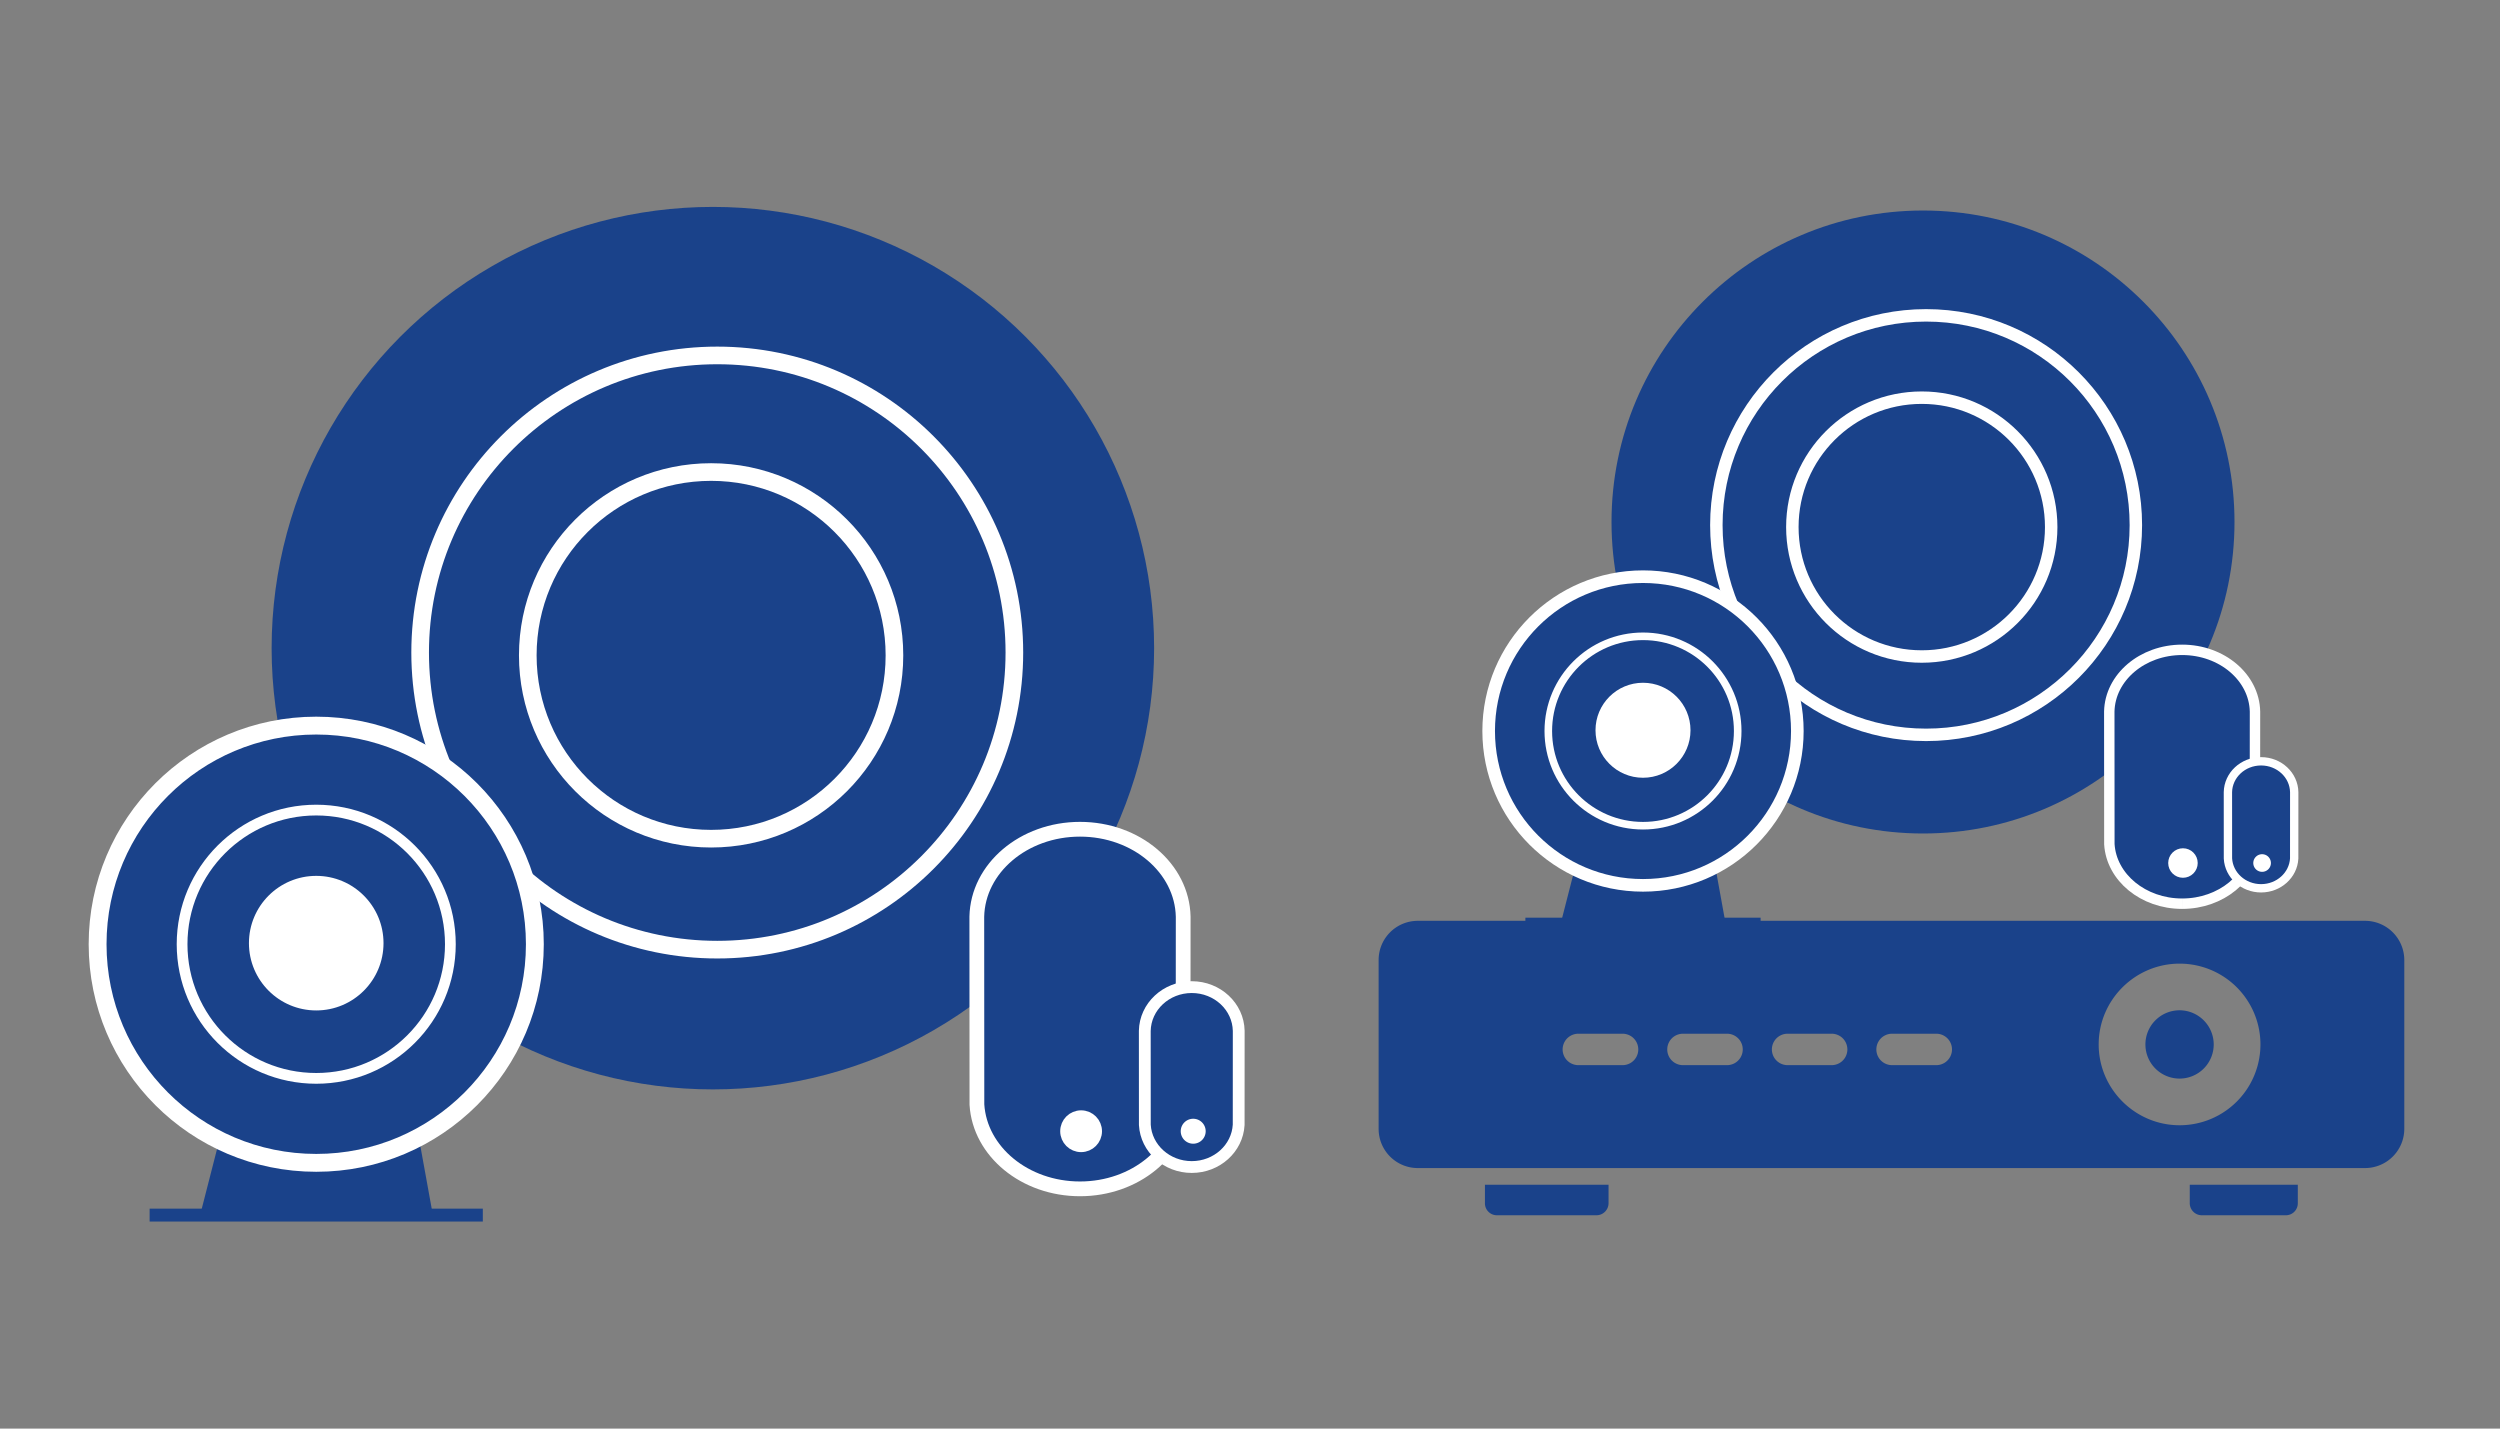 <svg id="Layer_1" data-name="Layer 1" xmlns="http://www.w3.org/2000/svg" viewBox="0 0 3500 2000"><rect x="0" y="0" width="3500" height="2000" fill="#808080" stroke="none"/><defs><style>.cls-1,.cls-11,.cls-14,.cls-16,.cls-3,.cls-7,.cls-9{fill:#1a428a;}.cls-10,.cls-12,.cls-13,.cls-2,.cls-4,.cls-6{fill:none;}.cls-10,.cls-11,.cls-12,.cls-13,.cls-14,.cls-15,.cls-16,.cls-2,.cls-3,.cls-4,.cls-6,.cls-7,.cls-8,.cls-9{stroke:#fff;stroke-miterlimit:10;}.cls-2{stroke-width:24.69px;}.cls-3{stroke-width:25px;}.cls-4{stroke-width:15.05px;}.cls-15,.cls-5,.cls-8{fill:#fff;}.cls-6{stroke-width:9.03px;}.cls-7{stroke-width:20.66px;}.cls-8,.cls-9{stroke-width:16.53px;}.cls-10{stroke-width:17.43px;}.cls-11{stroke-width:17.65px;}.cls-12{stroke-width:10.62px;}.cls-13{stroke-width:6.37px;}.cls-14{stroke-width:14.58px;}.cls-15,.cls-16{stroke-width:11.67px;}</style></defs><circle class="cls-1" cx="998.02" cy="907.42" r="617.75"/><circle class="cls-2" cx="1004.16" cy="913.56" r="415.96"/><circle class="cls-2" cx="995.56" cy="917.51" r="256.66"/><polygon class="cls-1" points="604.94 1695.11 281.7 1695.11 318.72 1550.65 578.75 1550.65 604.94 1695.11"/><rect class="cls-1" x="209.47" y="1692.1" width="466.49" height="18.06"/><circle class="cls-3" cx="442.72" cy="1321.92" r="306.08"/><circle class="cls-4" cx="442.72" cy="1321.92" r="187.8"/><circle class="cls-5" cx="442.72" cy="1320.42" r="94.2"/><path class="cls-6" d="M442.72,1568.11h0Z"/><path class="cls-7" d="M1512,1664.39c77.17,0,140.22-52.2,144.31-117.93l.16-263.06c-1.41-67.84-65.53-122.46-144.47-122.46s-143.07,54.62-144.47,122.46l.15,263.06c4.1,65.73,67.14,117.93,144.32,117.93"/><circle class="cls-8" cx="1513.54" cy="1583.72" r="20.99"/><path class="cls-9" d="M1668.45,1633.84c35.13,0,63.83-26.12,65.69-59l.07-131.6c-.64-33.94-29.82-61.27-65.76-61.27s-65.11,27.33-65.75,61.27l.07,131.6c1.86,32.87,30.56,59,65.68,59"/><path class="cls-8" d="M1670.5,1592.92a9.2,9.2,0,1,1,9.19-9.2,9.19,9.19,0,0,1-9.19,9.2"/><path class="cls-1" d="M3310.88,1289.15H1985a54.84,54.84,0,0,0-54.93,54.93v236.28a54.84,54.84,0,0,0,54.93,54.93H3310.88a55,55,0,0,0,55.14-54.93V1344.08A55,55,0,0,0,3310.88,1289.15ZM2271.59,1491.21h-61.91a22,22,0,0,1,0-44h61.91a22,22,0,0,1,0,44Zm146.26,0h-61.69a22,22,0,0,1,0-44h61.69a22,22,0,0,1,0,44Zm146.47,0h-61.68a22,22,0,1,1,0-44h61.68a22,22,0,1,1,0,44Zm146.48,0h-61.9a22,22,0,0,1,0-44h61.9a22,22,0,1,1,0,44Zm340.69,84.14c-62.34,0-113.34-50.79-113.34-113.13s51-113.13,113.34-113.13a113.13,113.13,0,1,1,0,226.26Z"/><path class="cls-1" d="M3051.39,1414.4a47.81,47.81,0,1,0,47.81,47.81A47.9,47.9,0,0,0,3051.39,1414.4Z"/><path class="cls-1" d="M2078.9,1684.59a16.75,16.75,0,0,0,16.57,16.78h139.72a16.93,16.93,0,0,0,16.78-16.78v-26H2078.9Z"/><path class="cls-1" d="M3065.66,1684.59a16.93,16.93,0,0,0,16.78,16.78h117.93a16.74,16.74,0,0,0,16.56-16.78v-26H3065.66Z"/><circle class="cls-1" cx="2692.21" cy="730.81" r="436.09"/><circle class="cls-10" cx="2696.55" cy="735.14" r="293.65"/><circle class="cls-10" cx="2690.48" cy="737.93" r="181.19"/><polygon class="cls-1" points="2414.72 1286.87 2186.53 1286.87 2212.67 1184.89 2396.23 1184.89 2414.72 1286.87"/><rect class="cls-1" x="2135.54" y="1284.75" width="329.32" height="12.75"/><circle class="cls-11" cx="2300.2" cy="1023.42" r="216.07"/><circle class="cls-12" cx="2300.2" cy="1023.42" r="132.58"/><circle class="cls-5" cx="2300.2" cy="1022.36" r="66.5"/><path class="cls-13" d="M2300.2,1197.21h0Z"/><path class="cls-14" d="M3055,1265.18c54.49,0,99-36.85,101.88-83.25l.11-185.71c-1-47.88-46.26-86.45-102-86.45s-101,38.57-102,86.45l.11,185.71c2.89,46.4,47.4,83.25,101.88,83.25"/><circle class="cls-15" cx="3056.14" cy="1208.23" r="14.82"/><path class="cls-16" d="M3165.5,1243.62c24.8,0,45.06-18.44,46.37-41.65l.05-92.9c-.45-24-21.05-43.25-46.42-43.25s-46,19.29-46.42,43.25l.05,92.9c1.32,23.21,21.57,41.65,46.37,41.65"/><path class="cls-15" d="M3166.94,1214.73a6.5,6.5,0,1,1,6.5-6.5,6.49,6.49,0,0,1-6.5,6.5"/></svg>